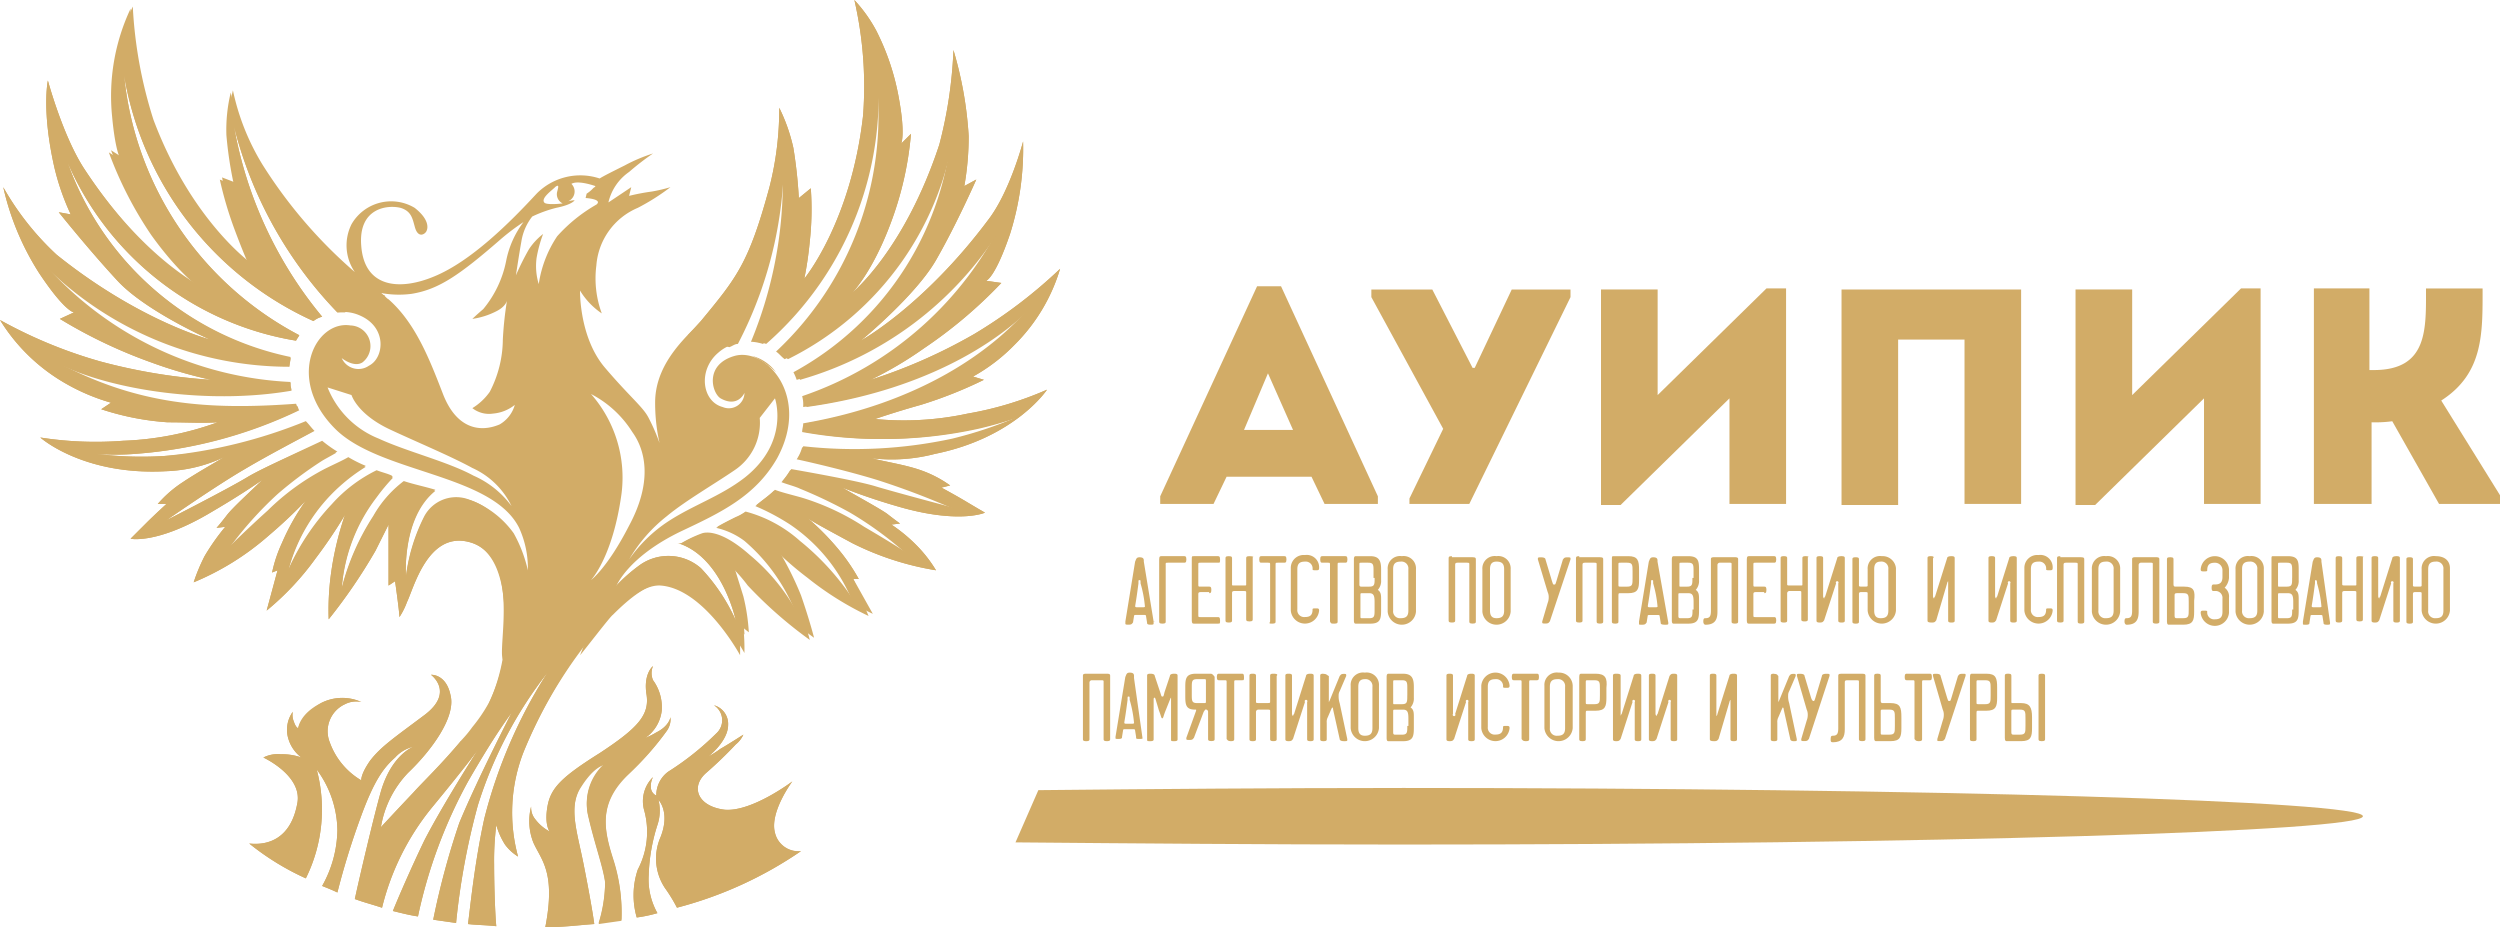 <?xml version="1.0" encoding="UTF-8"?> <svg xmlns="http://www.w3.org/2000/svg" viewBox="993 -8208.48 239.355 88.782"> <defs> <style> .cls-1 { fill: #d2ac67; } </style> </defs> <g id="AUIPIC_logo_horizontal_CMYK" transform="translate(993 -8208.48)"> <path id="Path_1182" data-name="Path 1182" class="cls-1" d="M75.793,80.816c-.521-1.98,1.667-4.9,1.667-4.9S73.6,78.836,71,78.627c-2.605-.313-3.335-2.188-1.771-3.543a38.891,38.891,0,0,0,2.813-2.709,2.561,2.561,0,0,0,.729-.938s-1.459.938-2.188,1.355a9.711,9.711,0,0,1-1.146.729s1.876-1.459,1.876-3.022a1.854,1.854,0,0,0-1.355-1.876,1.7,1.7,0,0,1,.208,2.709,26.939,26.939,0,0,1-4.585,3.647,2.789,2.789,0,0,0-1.146,2.292.9.9,0,0,1-.521-.834,1.794,1.794,0,0,1,.208-.938,3.237,3.237,0,0,0-.834,3.23,7.739,7.739,0,0,1-.625,5.627,7.662,7.662,0,0,0-.1,4.585,13.4,13.4,0,0,0,1.98-.417,6.606,6.606,0,0,1-.834-3.647,17.343,17.343,0,0,1,.834-4.793,4.268,4.268,0,0,0,.1-2.4s1.146,1.146.208,3.543a5.1,5.1,0,0,0,.417,4.9,14.785,14.785,0,0,1,1.146,1.876,37.832,37.832,0,0,0,11.879-5.419,2.239,2.239,0,0,1-2.5-1.771m-10.316-9.8a1.886,1.886,0,0,0,.313-1.25s-.1.834-1.355,1.459a6.893,6.893,0,0,1-1.042.521,3.71,3.71,0,0,0,1.563-2.605,4.394,4.394,0,0,0-.834-2.918,1.718,1.718,0,0,1,0-1.355s-.938.729-.625,2.709-.834,3.23-4.481,5.627c-3.647,2.292-4.689,3.335-5,5.106s.208,2.4.208,2.4a4.176,4.176,0,0,1-1.355-1.146,1.754,1.754,0,0,1-.417-1.25,5.589,5.589,0,0,0,.208,3.439c.729,1.667,2.188,2.813,1.146,8.128,1.563,0,3.23-.208,4.689-.313-.1-.834-.521-3.23-1.042-5.835-.625-3.126-1.459-5.419-.208-7.4s2.188-2.084,2.188-2.084A5.083,5.083,0,0,0,57.87,78.94c.625,2.814,1.459,5,1.667,6.565a13.7,13.7,0,0,1-.625,3.96l2.188-.313a16.7,16.7,0,0,0-.729-5.627c-.938-2.918-1.563-5.523,1.355-8.336A25.74,25.74,0,0,0,65.477,71.021Zm-10.733-52c.417-.313.313,0,.208.417a.972.972,0,0,0,.521,1.146c-.834.1-1.667.1-1.771-.1C53.389,20.065,54.431,19.336,54.744,19.023ZM40.989,29.235c2.605-.417,4.585-1.771,8.649-5.314a21.651,21.651,0,0,1,2.084-1.563,9.044,9.044,0,0,0-1.667,3.751,10.355,10.355,0,0,1-2.188,4.585c-.729.625-1.042.938-1.042.938a7.313,7.313,0,0,0,2.292-.729c.834-.417,1.042-.938,1.042-1.146a34.91,34.91,0,0,0-.417,3.856,10.989,10.989,0,0,1-1.25,5,5.619,5.619,0,0,1-1.667,1.563,2.572,2.572,0,0,0,1.98.521,3.821,3.821,0,0,0,2.084-.834,3.138,3.138,0,0,1-1.459,1.876c-1.98.834-4.168.313-5.419-2.918s-2.605-6.773-5.21-9.066c-.208-.1-.313-.313-.521-.417-.1-.1-.208-.208-.313-.208A9.294,9.294,0,0,0,40.989,29.235Zm9.587,20.32a9.021,9.021,0,0,0-3.647-2.918c-2.5-1.355-6.356-2.292-9.066-3.543a8.767,8.767,0,0,1-4.9-4.9l2.292.729s.521,1.771,3.543,3.23c2.188,1.042,5.94,2.605,8.024,3.751A7.676,7.676,0,0,1,50.576,49.555ZM52.139,55.7a13.268,13.268,0,0,0-1.355-3.543A8.959,8.959,0,0,0,46.2,48.825a3.467,3.467,0,0,0-3.96,1.667,17.538,17.538,0,0,0-1.771,5.731s-.417-5.627,2.813-8.232c-1.042-.313-2.084-.521-3.022-.834a10.891,10.891,0,0,0-2.918,3.335A23.274,23.274,0,0,0,34.32,57.37a16.342,16.342,0,0,1,3.335-8.753,18.276,18.276,0,0,1,1.563-1.876.1.1,0,0,1-.1-.1c-.417-.208-.938-.313-1.459-.521a13.928,13.928,0,0,0-4.272,3.23A22.508,22.508,0,0,0,29.214,55.6a16.437,16.437,0,0,1,4.9-8.024,17.329,17.329,0,0,1,2.5-1.876,12.442,12.442,0,0,1-1.667-.834c-.521.313-1.25.625-2.292,1.146a22.767,22.767,0,0,0-5.419,3.96c-2.084,1.876-3.647,3.439-3.647,3.439A35.492,35.492,0,0,1,28.172,48.3a37.844,37.844,0,0,1,4.168-3.126,10.62,10.62,0,0,1,1.563-.834A12.643,12.643,0,0,1,32.444,43.3c-1.771.834-5.627,2.605-7.086,3.439-1.876,1.146-7.815,4.168-7.815,4.168s4.793-3.334,7.5-4.9c2.292-1.355,5.106-2.813,6.565-3.647-.208-.313-.521-.521-.729-.834a41.617,41.617,0,0,1-13.546,3.23,34.6,34.6,0,0,1-6.565-.208,23.805,23.805,0,0,0,3.856,0,43.4,43.4,0,0,0,15.631-4.168c-.1-.1-.1-.313-.208-.417-8.649.729-15.214.1-22.925-4.064,5.21,2.605,14.588,3.96,22.4,2.605a1.545,1.545,0,0,1-.1-.729A33.534,33.534,0,0,1,6.185,26.838a33.261,33.261,0,0,0,23.133,9.378c0-.313.1-.521.1-.834A29.216,29.216,0,0,1,8.061,16.626,28.94,28.94,0,0,0,29.943,33.716c.1-.208.208-.313.313-.521A31.6,31.6,0,0,1,13.479,8.29,31.582,31.582,0,0,0,31.611,31.84a2.1,2.1,0,0,1,.834-.417A39.252,39.252,0,0,1,24,13.188a39.536,39.536,0,0,0,9.9,17.819,3.89,3.89,0,0,1,2.188.313c2.605,1.146,2.292,4.064.834,4.793a1.751,1.751,0,0,1-2.605-.729s1.146.938,1.98.417a1.977,1.977,0,0,0-1.146-3.543c-3.335-.521-6.252,5.106-1.459,9.9,4.272,4.272,15.005,4.272,17.61,9.483A9.3,9.3,0,0,1,52.139,55.7Zm2.813-31.99A11.121,11.121,0,0,0,53.181,28.3a5.906,5.906,0,0,1-.208-2.5A12.412,12.412,0,0,1,53.6,23.5a6.1,6.1,0,0,0-1.355,1.459,25.028,25.028,0,0,0-1.25,2.5s.313-2.084.521-3.23a5.158,5.158,0,0,1,1.042-2.4A12.374,12.374,0,0,1,54.848,21c1.563-.313,1.771-.729,1.771-.729a2.916,2.916,0,0,0-.625.1,1.019,1.019,0,0,0,.313-1.667c.521-.313,1.667,0,2.292.208,0,.1-.1.1-.208.208a2.944,2.944,0,0,1-.625.521l-.1.417s1.667.1,1.042.625A15.012,15.012,0,0,0,54.952,23.712Zm10.525,26.78c1.771-1.459,4.481-3.022,6.461-4.377a5.454,5.454,0,0,0,2.4-5l1.459-1.876s1.459,4.168-2.918,7.607c-2.292,1.771-4.9,2.605-7.294,4.168a13.812,13.812,0,0,0-3.751,3.647A14.645,14.645,0,0,1,65.477,50.492ZM58.182,56.64s2.084-2.188,2.918-8.232a12.108,12.108,0,0,0-2.918-9.587,10.235,10.235,0,0,1,3.96,3.647c1.355,1.876,1.876,4.9-.313,8.961C59.746,55.494,58.182,56.64,58.182,56.64ZM99.03,41.01a40.005,40.005,0,0,1-6.252,2.084,44.354,44.354,0,0,1-14.276.729,3.852,3.852,0,0,1-.521,1.146c1.459.313,5,1.146,7.711,1.98a74.389,74.389,0,0,1,7.4,2.813s-5.523-1.459-7.607-2.084c-1.667-.521-6.356-1.355-8.128-1.667a7.953,7.953,0,0,1-.834,1.146c.521.208,1.355.417,1.771.625a44.766,44.766,0,0,1,4.793,2.292A33.78,33.78,0,0,1,88.61,54.14s-1.771-1.146-4.272-2.605a23.4,23.4,0,0,0-6.044-2.813c-1.146-.313-1.98-.521-2.5-.729-.521.521-1.146.938-1.771,1.459a21.315,21.315,0,0,1,3.335,1.771,16.359,16.359,0,0,1,5.94,7.294,24.622,24.622,0,0,0-5.106-5.627,12.712,12.712,0,0,0-5.21-2.814,4.223,4.223,0,0,1-.938.521c-.625.313-1.25.625-1.771.938a7.14,7.14,0,0,1,2.709,1.25,17.451,17.451,0,0,1,4.9,6.877A19.048,19.048,0,0,0,73.4,54.244c-2.813-2.5-4.272-2.188-4.585-2.084a11.868,11.868,0,0,0-1.98.938h-.313c4.272,1.355,5.523,7.4,5.523,7.4a17.8,17.8,0,0,0-3.335-5,4.729,4.729,0,0,0-5.835-.313h0a12.372,12.372,0,0,0-2.292,2.084s1.042-2.813,6.252-5.314c3.751-1.771,7.086-3.335,9.17-6.982,3.23-5.94-1.042-10.629-4.064-9.8-2.918.834-2.188,3.543-1.355,4.064,1.667.938,2.292-.521,2.292-.521a1.5,1.5,0,0,1-2.084,1.355c-1.98-.521-2.4-3.543-.417-5.21a3.83,3.83,0,0,1,1.563-.834,38.922,38.922,0,0,0,4.377-19.8A39.989,39.989,0,0,1,73.5,33.82a4.431,4.431,0,0,1,1.146.208A31.519,31.519,0,0,0,85.171,6.414,30.939,30.939,0,0,1,75.9,34.758c.313.208.521.521.834.729A29.2,29.2,0,0,0,92.778,12.667,29.215,29.215,0,0,1,77.564,36.738a5.082,5.082,0,0,1,.313.729,33.38,33.38,0,0,0,19.9-15.631A33.419,33.419,0,0,1,78.4,39.03a2.885,2.885,0,0,1,.1.938v.1c10.629-1.459,18.236-5.835,22.2-10.212-3.856,4.9-11.254,9.9-22.2,11.775,0,.313-.1.521-.1.834a42.349,42.349,0,0,0,16.568-.313A32.06,32.06,0,0,0,99.03,41.01Zm-13.651.208s1.771-.625,4.377-1.355a41.257,41.257,0,0,0,6.044-2.4l-1.042-.313a17.109,17.109,0,0,0,3.96-3.022,17.224,17.224,0,0,0,4.377-7.294,46.519,46.519,0,0,1-8.232,6.252,51.192,51.192,0,0,1-9.9,4.377,36.317,36.317,0,0,0,5.106-3.022,44.012,44.012,0,0,0,7.4-6.252l-1.459-.208s.834-.208,2.292-4.481a27.076,27.076,0,0,0,1.25-8.857s-1.25,4.793-3.335,7.5c-6.148,8.232-12.192,11.567-12.192,11.567s5.21-4.272,7.19-7.711,3.856-7.711,3.856-7.711l-1.146.625a27.121,27.121,0,0,0,.417-4.793,36.212,36.212,0,0,0-1.459-8.232,41.9,41.9,0,0,1-1.355,9.066c-3.335,10.108-8.336,14.172-8.336,14.172s1.876-1.876,3.647-6.565a31.951,31.951,0,0,0,1.98-8.649l-.938.938s.417-.834-.208-4.272a23.243,23.243,0,0,0-2.188-6.565A14,14,0,0,0,83.4,1.1a36.926,36.926,0,0,1,.834,11.046c-1.146,10.212-5.627,15.631-5.627,15.631a33.969,33.969,0,0,0,.521-3.543,28.1,28.1,0,0,0,.1-5.106l-1.146.938a45,45,0,0,0-.521-4.793,16.8,16.8,0,0,0-1.355-3.856,30.149,30.149,0,0,1-.938,7.607c-1.98,7.294-3.126,8.649-6.565,12.817-1.042,1.25-4.272,3.751-4.377,7.607a17.6,17.6,0,0,0,.417,4.064,18.165,18.165,0,0,0-1.042-2.4c-.521-1.042-1.771-1.98-4.168-4.793-2.5-2.918-2.4-7.4-2.4-7.4a7.018,7.018,0,0,0,2.084,2.188,9.667,9.667,0,0,1-.521-4.585A6.513,6.513,0,0,1,62.663,21a20.915,20.915,0,0,0,3.126-1.98,15.3,15.3,0,0,1-1.771.417,20.37,20.37,0,0,0-2.188.417l.208-.834L59.85,20.482a4.884,4.884,0,0,1,1.98-2.918,25.467,25.467,0,0,1,2.292-1.771,15.574,15.574,0,0,0-2.709,1.146c-1.25.625-2.084,1.042-2.4,1.25a5.876,5.876,0,0,0-6.044,1.459c-2.5,2.709-6.252,6.461-9.8,7.919-3.23,1.355-6.669,1.146-6.982-2.918C35.883,21,38.7,20.69,39.947,21c1.042.313,1.146,1.042,1.355,1.771.313,1.25,1.042.729,1.146.417.1-.208.313-1.042-1.146-2.188a4.378,4.378,0,0,0-6.044,1.563,4.527,4.527,0,0,0,.313,4.585,45.773,45.773,0,0,1-8.857-10.316A22.523,22.523,0,0,1,23.9,9.749a15.218,15.218,0,0,0-.417,4.064,36.843,36.843,0,0,0,.729,4.793l-1.355-.521a35.986,35.986,0,0,0,1.459,4.9c.938,2.5,1.355,3.335,1.355,3.335s-5.731-4.064-9.378-13.755a42.587,42.587,0,0,1-1.98-10.837,19.619,19.619,0,0,0-1.771,10.316c.313,3.439.834,4.168.834,4.168l-1.146-.729A36.379,36.379,0,0,0,16.293,23.4c2.918,4.064,5.106,5.419,5.106,5.419S15.563,26.213,9.728,17.356C7.644,14.23,6.185,8.811,6.185,8.811s-.625,2.813.625,8.336a23.136,23.136,0,0,0,1.563,4.481L7.227,21.42s2.918,3.647,5.627,6.565,8.857,5.627,8.857,5.627S14.938,31.84,7.019,25.484a26.763,26.763,0,0,1-5.106-6.461,25.741,25.741,0,0,0,3.439,8.232c2.5,3.751,3.335,3.751,3.335,3.751l-1.355.625A47.522,47.522,0,0,0,16.084,35.8a43.833,43.833,0,0,0,5.731,1.667A54.769,54.769,0,0,1,11.187,35.7,45.025,45.025,0,0,1,1.6,31.736a17.658,17.658,0,0,0,6.044,5.94,19.541,19.541,0,0,0,4.585,1.98l-.938.625a25.722,25.722,0,0,0,6.356,1.25c1.876,0,3.23.1,4.793,0A29.48,29.48,0,0,1,13.375,43.3a34.008,34.008,0,0,1-7.919-.313s4.064,3.647,11.983,3.23a14.144,14.144,0,0,0,5.627-1.355c-1.042.625-2.709,1.563-3.96,2.4a11.449,11.449,0,0,0-2.4,2.084h.834s-1.146,1.042-1.98,1.876L14.1,52.681s2.4.521,7.294-2.292c3.23-1.876,4.689-2.918,5.314-3.335-.834.834-2.918,2.709-3.439,3.439-.729.938-.938,1.146-.938,1.146l.834-.1a21.713,21.713,0,0,0-1.98,2.813,17.41,17.41,0,0,0-1.042,2.5,25.867,25.867,0,0,0,7.19-4.481,46.507,46.507,0,0,0,3.543-3.335A21.7,21.7,0,0,0,28.589,53.1a13.059,13.059,0,0,0-.938,2.813l.521-.208L27.13,59.558a26.381,26.381,0,0,0,4.689-5,46.2,46.2,0,0,0,2.813-4.168,29.476,29.476,0,0,0-1.355,5.731,25.866,25.866,0,0,0-.208,4.272,52.113,52.113,0,0,0,4.481-6.565l1.25-2.5v5.835l.625-.417s.417,2.918.417,3.439a7.1,7.1,0,0,0,.729-1.459c.625-1.25,1.98-6.773,5.94-5.731,2.188.521,3.126,3.022,3.335,5.731a17.969,17.969,0,0,1-1.563,10,14.921,14.921,0,0,1-1.563,2.292,11.073,11.073,0,0,1-.938,1.146v-.208l.1-.1c-2.084,2.5-3.856,4.168-4.689,5.106-1.876,1.98-3.126,3.334-3.126,3.334a9.8,9.8,0,0,1,2.605-5.21c2.188-2.084,4.585-5.314,4.064-7.4-.417-2.084-1.876-1.98-1.876-1.98s2.292,1.667-.625,3.856-4.168,3.022-5.21,4.377c-.938,1.355-.834,1.876-.834,1.876a6.957,6.957,0,0,1-3.022-3.647,2.85,2.85,0,0,1,1.459-3.647,2.335,2.335,0,0,1,1.563-.208,4.44,4.44,0,0,0-3.856.1c-1.98,1.25-2.188,2.4-2.188,2.4s-.208,0-.417-.625a1.629,1.629,0,0,1-.1-.938,2.953,2.953,0,0,0-.417,2.605,3.471,3.471,0,0,0,1.25,1.771,5.456,5.456,0,0,0-1.98-.313,3.012,3.012,0,0,0-1.667.313s3.856,1.771,3.23,4.481c-.625,3.23-2.709,3.96-4.585,3.751a25.094,25.094,0,0,0,5.419,3.335,14.826,14.826,0,0,0,1.042-10.42,9.939,9.939,0,0,1,1.98,5.835,11.229,11.229,0,0,1-1.459,5.314c.521.208,1.042.417,1.459.625a72.271,72.271,0,0,1,2.188-7.086c1.355-3.751,2.292-4.9,3.335-5.835A3.4,3.4,0,0,1,41.2,72.584s-2.084.729-3.126,4.272c-.625,2.188-1.98,7.919-2.5,10.316.834.313,1.667.521,2.605.834a24.329,24.329,0,0,1,4.689-9.483C46.3,74.355,47.345,72.9,47.345,72.9s-3.335,5.21-5.106,8.649c-1.355,2.813-2.605,5.731-3.022,6.773.834.208,1.667.417,2.4.521a47.249,47.249,0,0,1,4.793-12.921c3.335-5.731,4.168-6.565,4.168-6.565s-3.23,6.252-5,10.525a75.081,75.081,0,0,0-2.5,9.274l2.188.313a68.451,68.451,0,0,1,2.084-11.254A39.928,39.928,0,0,1,54.014,65.5a47.751,47.751,0,0,0-6.044,13.963c-.938,4.272-1.355,8.545-1.563,10.108.834.1,1.771.1,2.709.208-.1-.938-.208-3.751-.208-5.94a27.355,27.355,0,0,1,.208-3.751,7.045,7.045,0,0,0,.834,1.876,4.437,4.437,0,0,0,1.25,1.146,15.954,15.954,0,0,1,.521-10A44.154,44.154,0,0,1,59.85,60.183c1.563-1.563,3.439-3.126,5-3.022,4.168.313,7.607,6.669,7.607,6.669a19.329,19.329,0,0,0-.1-2.4l.521.417a18.681,18.681,0,0,0-.521-3.439c-.417-1.355-1.042-3.335-1.042-3.335a15.314,15.314,0,0,1,1.876,2.084,40.709,40.709,0,0,0,5.94,5.21s-.417-1.667-1.25-4.064a30.611,30.611,0,0,0-2.709-5.21,31.742,31.742,0,0,0,3.751,3.335,29.528,29.528,0,0,0,5.835,3.647L83.3,56.536h.521a18.056,18.056,0,0,0-1.667-2.5,24.614,24.614,0,0,0-3.23-3.335c.417.313,1.563.938,4.272,2.4A27.644,27.644,0,0,0,91.215,55.7a12.957,12.957,0,0,0-1.667-2.188,15.165,15.165,0,0,0-2.605-2.188l.834-.1s-.313-.208-1.25-.938c-.729-.521-3.23-1.876-4.272-2.5a58.16,58.16,0,0,0,5.94,1.98c5.419,1.459,7.711.417,7.711.417s-.729-.417-1.771-1.042-2.4-1.355-2.4-1.355l.834-.208a11.075,11.075,0,0,0-2.813-1.459c-1.459-.521-3.543-.834-4.689-1.146a16.289,16.289,0,0,0,6.044-.417c7.711-1.563,10.733-6.148,10.733-6.148A32.574,32.574,0,0,1,94.237,40.7,28.961,28.961,0,0,1,85.38,41.218Z" transform="translate(-1.6 -1.1)"></path> <path id="Path_1183" data-name="Path 1183" class="cls-1" d="M73.346,78.092c-.521-1.98,1.667-4.9,1.667-4.9s-3.856,2.918-6.461,2.709c-2.605-.313-3.335-2.188-1.771-3.543a38.891,38.891,0,0,0,2.813-2.709,2.561,2.561,0,0,0,.729-.938s-1.459.938-2.188,1.355a9.714,9.714,0,0,1-1.146.729s1.876-1.459,1.876-3.022A1.854,1.854,0,0,0,67.511,65.9a1.7,1.7,0,0,1,.208,2.709,26.94,26.94,0,0,1-4.585,3.647,2.789,2.789,0,0,0-1.146,2.292.9.9,0,0,1-.521-.834,1.793,1.793,0,0,1,.208-.938,3.237,3.237,0,0,0-.834,3.23,7.739,7.739,0,0,1-.625,5.627,7.662,7.662,0,0,0-.1,4.585,13.4,13.4,0,0,0,1.98-.417,6.606,6.606,0,0,1-.834-3.647,17.344,17.344,0,0,1,.834-4.793,4.268,4.268,0,0,0,.1-2.4s1.146,1.146.208,3.543a5.1,5.1,0,0,0,.417,4.9,14.788,14.788,0,0,1,1.146,1.876,37.832,37.832,0,0,0,11.879-5.419,2.333,2.333,0,0,1-2.5-1.771" transform="translate(0.847 1.624)"></path> <path id="Path_1184" data-name="Path 1184" class="cls-1" d="M63.433,68.448a1.886,1.886,0,0,0,.313-1.25s-.1.834-1.355,1.459a6.893,6.893,0,0,1-1.042.521,3.71,3.71,0,0,0,1.563-2.605,4.394,4.394,0,0,0-.834-2.918,1.718,1.718,0,0,1,0-1.355s-.938.729-.625,2.709-.834,3.23-4.481,5.627c-3.647,2.292-4.689,3.335-5,5.106s.208,2.4.208,2.4a4.176,4.176,0,0,1-1.355-1.146,1.754,1.754,0,0,1-.417-1.25,5.589,5.589,0,0,0,.208,3.439c.729,1.667,2.188,2.813,1.146,8.128,1.563,0,3.23-.208,4.689-.313-.1-.834-.521-3.23-1.042-5.835-.625-3.126-1.459-5.419-.208-7.294,1.25-1.98,2.188-2.084,2.188-2.084a5.083,5.083,0,0,0-1.563,4.689c.625,2.813,1.459,5,1.667,6.565A13.7,13.7,0,0,1,56.868,87l2.188-.313a16.7,16.7,0,0,0-.729-5.627c-.938-2.918-1.563-5.523,1.355-8.336a28.757,28.757,0,0,0,3.751-4.272" transform="translate(0.444 1.472)"></path> <path id="Path_1185" data-name="Path 1185" class="cls-1" d="M72.992,35.363A4.158,4.158,0,0,0,70.7,33.8a8.01,8.01,0,0,1,2.292,1.563" transform="translate(1.305 0.275)"></path> <path id="Path_1186" data-name="Path 1186" class="cls-1" d="M48.884,61.3a15.826,15.826,0,0,1-1.459,4.585,14.921,14.921,0,0,1-1.563,2.292,11.073,11.073,0,0,1-.938,1.146l-.1.1.1-.1c-2.084,2.5-3.856,4.168-4.689,5.106-1.876,1.98-3.126,3.335-3.126,3.335a9.8,9.8,0,0,1,2.605-5.21c2.188-2.084,4.585-5.314,4.064-7.4-.417-2.084-1.876-1.98-1.876-1.98s2.292,1.667-.625,3.856-4.168,3.022-5.21,4.377c-.938,1.355-.834,1.876-.834,1.876a6.958,6.958,0,0,1-3.022-3.647,2.85,2.85,0,0,1,1.459-3.647,2.335,2.335,0,0,1,1.563-.208,4.44,4.44,0,0,0-3.856.1c-2.084,1.042-2.188,2.4-2.188,2.4s-.208,0-.417-.625a1.629,1.629,0,0,1-.1-.938,2.953,2.953,0,0,0-.417,2.605A3.471,3.471,0,0,0,29.5,71.1a5.456,5.456,0,0,0-1.98-.313,3.012,3.012,0,0,0-1.667.313s3.856,1.771,3.23,4.481c-.625,3.23-2.709,3.96-4.585,3.751a25.094,25.094,0,0,0,5.419,3.335,14.826,14.826,0,0,0,1.042-10.42,9.939,9.939,0,0,1,1.98,5.835,11.23,11.23,0,0,1-1.459,5.314c.521.208,1.042.417,1.459.625a72.271,72.271,0,0,1,2.188-7.086c1.355-3.751,2.292-4.9,3.335-5.835a3.4,3.4,0,0,1,1.771-1.042s-2.084.729-3.126,4.272c-.625,2.188-1.98,7.919-2.5,10.316.834.313,1.667.521,2.605.834A24.329,24.329,0,0,1,41.9,75.993c3.439-4.168,4.481-5.627,4.481-5.627s-3.335,5.21-5.106,8.649c-1.355,2.814-2.605,5.731-3.022,6.773.834.208,1.667.417,2.4.521a47.249,47.249,0,0,1,4.793-12.921,69.836,69.836,0,0,1,4.168-6.565s-3.23,6.252-5,10.525a75.084,75.084,0,0,0-2.5,9.274l2.188.313A68.451,68.451,0,0,1,46.383,75.68a39.927,39.927,0,0,1,6.669-12.713,47.751,47.751,0,0,0-6.044,13.963c-.938,4.272-1.355,8.545-1.563,10.108.834.1,1.771.1,2.709.208-.1-.938-.208-3.751-.208-5.94a27.356,27.356,0,0,1,.208-3.751,7.045,7.045,0,0,0,.834,1.876,4.437,4.437,0,0,0,1.25,1.146,15.954,15.954,0,0,1,.521-10,46.432,46.432,0,0,1,5-9.17H48.884" transform="translate(-0.637 1.43)"></path> <path id="Path_1187" data-name="Path 1187" class="cls-1" d="M42.239,50.6a17.538,17.538,0,0,0-1.771,5.731S40.051,50.7,43.281,48.1c-1.042-.313-2.084-.521-3.022-.834A10.891,10.891,0,0,0,37.342,50.6a23.274,23.274,0,0,0-3.022,6.877,16.343,16.343,0,0,1,3.335-8.753,18.275,18.275,0,0,1,1.563-1.876.1.1,0,0,1-.1-.1c-.417-.208-.938-.313-1.459-.521a13.928,13.928,0,0,0-4.272,3.23A22.508,22.508,0,0,0,29.214,55.7a16.437,16.437,0,0,1,4.9-8.024,17.33,17.33,0,0,1,2.5-1.876,12.44,12.44,0,0,1-1.667-.834c-.521.313-1.25.625-2.292,1.146a22.767,22.767,0,0,0-5.419,3.96c-2.084,1.876-3.647,3.439-3.647,3.439a35.492,35.492,0,0,1,4.585-5.106,37.841,37.841,0,0,1,4.168-3.126c.313-.208.938-.521,1.459-.834a4.674,4.674,0,0,1-1.355-1.042c-1.876.834-5.731,2.5-7.086,3.335-1.876,1.146-7.815,4.168-7.815,4.168s4.793-3.334,7.5-4.9c2.084-1.25,5.106-2.813,6.669-3.647-.313-.313-.521-.625-.834-.938a47.818,47.818,0,0,1-13.546,3.335,34.6,34.6,0,0,1-6.565-.208,23.805,23.805,0,0,0,3.856,0,43.43,43.43,0,0,0,15.526-4.168c-.1-.208-.1-.417-.208-.625-8.44.625-15.214.1-22.821-3.96,5.21,2.605,14.588,3.96,22.4,2.605a1.545,1.545,0,0,1-.1-.729A33.534,33.534,0,0,1,6.185,26.734a33.261,33.261,0,0,0,23.133,9.378c0-.313.1-.521.1-.834A28.88,28.88,0,0,1,8.061,16.626,28.94,28.94,0,0,0,29.943,33.716c.1-.208.208-.313.313-.521A31.6,31.6,0,0,1,13.479,8.29,31.582,31.582,0,0,0,31.611,31.84a2.1,2.1,0,0,1,.834-.417A39.252,39.252,0,0,1,24,13.188a39.536,39.536,0,0,0,9.9,17.819h.729a21.3,21.3,0,0,1,3.856-1.563c-.1-.1-.208-.1-.313-.208s-.208-.208-.313-.208c.1,0,.1,0,.208.1A12.861,12.861,0,0,1,33.695,25.8a47.42,47.42,0,0,1-7.19-8.753,22.523,22.523,0,0,1-2.813-7.086,15.218,15.218,0,0,0-.417,4.064A36.842,36.842,0,0,0,24,18.815l-1.355-.521a35.987,35.987,0,0,0,1.459,4.9c.938,2.5,1.355,3.335,1.355,3.335s-5.731-4.064-9.378-13.755A42.587,42.587,0,0,1,14.1,1.934,19.619,19.619,0,0,0,12.333,12.25c.313,3.439.834,4.168.834,4.168l-1.146-.729a36.379,36.379,0,0,0,4.064,7.919C19,27.672,21.19,29.027,21.19,29.027S15.563,26.213,9.728,17.356C7.644,14.23,6.185,8.811,6.185,8.811s-.625,2.813.625,8.336a23.136,23.136,0,0,0,1.563,4.481L7.227,21.42s2.918,3.647,5.627,6.565,8.857,5.627,8.857,5.627S14.938,31.84,7.019,25.484a26.763,26.763,0,0,1-5.106-6.461,25.741,25.741,0,0,0,3.439,8.232c2.5,3.751,3.335,3.751,3.335,3.751l-1.355.625A47.522,47.522,0,0,0,16.084,35.8a43.833,43.833,0,0,0,5.731,1.667A54.769,54.769,0,0,1,11.187,35.7,45.025,45.025,0,0,1,1.6,31.736a17.658,17.658,0,0,0,6.044,5.94,19.541,19.541,0,0,0,4.585,1.98l-.938.625a25.722,25.722,0,0,0,6.356,1.25c1.876,0,3.23.1,4.793,0A29.48,29.48,0,0,1,13.375,43.3a34.008,34.008,0,0,1-7.919-.313s4.064,3.647,11.983,3.23a14.144,14.144,0,0,0,5.627-1.355c-1.042.625-2.709,1.563-3.96,2.4a11.449,11.449,0,0,0-2.4,2.084h.834s-1.146,1.042-1.98,1.876L14.1,52.681s2.4.521,7.294-2.292c3.23-1.876,4.689-2.918,5.314-3.335-.834.834-2.918,2.709-3.439,3.439-.729.938-.938,1.146-.938,1.146l.834-.1a21.713,21.713,0,0,0-1.98,2.813,17.41,17.41,0,0,0-1.042,2.5,25.867,25.867,0,0,0,7.19-4.481,46.507,46.507,0,0,0,3.543-3.335A21.7,21.7,0,0,0,28.589,53.1a13.059,13.059,0,0,0-.938,2.813l.521-.208L27.13,59.558a26.381,26.381,0,0,0,4.689-5,46.2,46.2,0,0,0,2.813-4.168,29.476,29.476,0,0,0-1.355,5.731,25.866,25.866,0,0,0-.208,4.272,52.113,52.113,0,0,0,4.481-6.565l1.25-2.5v5.835l.625-.417s.417,2.918.417,3.439a7.1,7.1,0,0,0,.729-1.459c.625-1.25,1.98-6.773,5.94-5.731,5,1.355,2.709,10,3.23,11.254,7.086-7.607-2.709-20.111-7.5-13.651m43.14-9.378s1.771-.625,4.377-1.355a41.257,41.257,0,0,0,6.044-2.4l-1.042-.313a17.109,17.109,0,0,0,3.96-3.022,17.224,17.224,0,0,0,4.377-7.294,46.519,46.519,0,0,1-8.232,6.252,51.192,51.192,0,0,1-9.9,4.377,36.317,36.317,0,0,0,5.106-3.022,44.012,44.012,0,0,0,7.4-6.252l-1.459-.208s.834-.208,2.292-4.481a27.076,27.076,0,0,0,1.25-8.857s-1.25,4.793-3.335,7.5c-6.148,8.232-12.192,11.567-12.192,11.567s5.21-4.272,7.19-7.711,3.856-7.711,3.856-7.711l-1.146.625a27.121,27.121,0,0,0,.417-4.793,36.212,36.212,0,0,0-1.459-8.232,41.9,41.9,0,0,1-1.355,9.066c-3.335,10.108-8.336,14.172-8.336,14.172s1.876-1.876,3.647-6.565a31.951,31.951,0,0,0,1.98-8.649l-.938.938s.417-.834-.208-4.272a23.243,23.243,0,0,0-2.188-6.565A14,14,0,0,0,83.4,1.1a36.926,36.926,0,0,1,.834,11.046c-1.146,10.212-5.627,15.631-5.627,15.631a33.969,33.969,0,0,0,.521-3.543,28.1,28.1,0,0,0,.1-5.106l-1.146.938a45,45,0,0,0-.521-4.793,16.8,16.8,0,0,0-1.355-3.856,30.149,30.149,0,0,1-.938,7.607c-1.98,7.294-3.126,8.649-6.565,12.817-.313.313-.729.834-1.25,1.355,1.459.417,2.813.729,3.96,1.146.313-.1.521-.313.834-.313a38.922,38.922,0,0,0,4.377-19.8,39.988,39.988,0,0,1-2.813,19.59,4.431,4.431,0,0,1,1.146.208A31.519,31.519,0,0,0,85.484,6.414,30.939,30.939,0,0,1,76.21,34.758c.313.208.521.521.834.729A29.2,29.2,0,0,0,93.091,12.667,29.215,29.215,0,0,1,77.877,36.738a5.083,5.083,0,0,1,.313.729,33.38,33.38,0,0,0,19.9-15.631A33.419,33.419,0,0,1,78.711,39.03a2.885,2.885,0,0,1,.1.938v.1c10.629-1.459,18.236-5.835,22.2-10.212-3.856,4.9-11.254,9.9-22.2,11.775,0,.313-.1.521-.1.834a42.349,42.349,0,0,0,16.568-.313,37.245,37.245,0,0,0,3.647-1.042A40.006,40.006,0,0,1,92.674,43.2a44.354,44.354,0,0,1-14.276.729,3.852,3.852,0,0,1-.521,1.146c1.459.313,5,1.146,7.711,1.98a74.389,74.389,0,0,1,7.4,2.813s-5.523-1.459-7.607-2.084c-1.667-.521-6.356-1.355-8.128-1.667a7.953,7.953,0,0,1-.834,1.146c.521.208,1.355.417,1.771.625a44.767,44.767,0,0,1,4.793,2.292,33.781,33.781,0,0,1,5.523,4.064s-1.771-1.146-4.272-2.605a23.4,23.4,0,0,0-6.044-2.813c-1.146-.313-1.98-.521-2.5-.729-.521.521-1.146.938-1.771,1.459a21.315,21.315,0,0,1,3.334,1.771,16.358,16.358,0,0,1,5.94,7.294,24.623,24.623,0,0,0-5.106-5.627,12.712,12.712,0,0,0-5.21-2.814,4.223,4.223,0,0,1-.938.521c-.625.313-1.25.625-1.771.938a7.14,7.14,0,0,1,2.709,1.25,17.451,17.451,0,0,1,4.9,6.877,19.048,19.048,0,0,0-4.481-5.419c-2.813-2.5-4.272-2.188-4.585-2.084a11.869,11.869,0,0,0-1.98.938.383.383,0,0,0-.313-.1h.1c4.272,1.355,5.523,7.4,5.523,7.4a17.8,17.8,0,0,0-3.335-5,4.729,4.729,0,0,0-5.835-.313h0C59.12,58,58.808,59.558,57.14,63.83c.208-.208,2.918-3.751,3.126-3.856,1.563-1.563,3.439-3.126,5-3.022,4.168.313,7.607,6.669,7.607,6.669a19.329,19.329,0,0,0-.1-2.4l.521.417a18.682,18.682,0,0,0-.521-3.439c-.417-1.355-1.042-3.335-1.042-3.335A15.314,15.314,0,0,1,73.6,56.953a40.71,40.71,0,0,0,5.94,5.21s-.417-1.667-1.25-4.064a30.611,30.611,0,0,0-2.709-5.21,31.742,31.742,0,0,0,3.751,3.335,29.529,29.529,0,0,0,5.835,3.647L83.3,56.536h.521a18.056,18.056,0,0,0-1.667-2.5,24.614,24.614,0,0,0-3.23-3.335c.417.313,1.563.938,4.272,2.4A27.644,27.644,0,0,0,91.215,55.7a12.957,12.957,0,0,0-1.667-2.188,15.165,15.165,0,0,0-2.605-2.188l.834-.1s-.313-.208-1.25-.938c-.729-.521-3.23-1.876-4.272-2.5a58.16,58.16,0,0,0,5.94,1.98c5.419,1.459,7.711.417,7.711.417s-.729-.417-1.771-1.042-2.4-1.355-2.4-1.355l.834-.208a11.075,11.075,0,0,0-2.813-1.459c-1.459-.521-3.543-.834-4.689-1.146a16.289,16.289,0,0,0,6.044-.417c7.711-1.563,10.733-6.148,10.733-6.148A32.574,32.574,0,0,1,94.237,40.7,28.961,28.961,0,0,1,85.38,41.218Z" transform="translate(-1.6 -1.1)"></path> <path id="Path_1188" data-name="Path 1188" class="cls-1" d="M106.876,56.989c0,.1-.1.1-.208.1h-.521c-.1,0-.208,0-.208-.1h0c0-.1.1-.521.313-2.188,0-.313,0-.313.1-.313s.1,0,.1.313a11.342,11.342,0,0,1,.417,2.188h0m.834,1.459-.938-5.731v-.1c0-.208-.1-.313-.417-.313s-.313.208-.417.417L105,58.448v.208c0,.1.1.1.313.1.313,0,.313-.1.417-.208l.1-.625c0-.1.1-.1.208-.1h.729c.1,0,.208,0,.208.1l.1.625c0,.1,0,.208.313.208.208,0,.313,0,.313-.1v-.208C107.813,58.552,107.813,58.448,107.709,58.448Z" transform="translate(2.746 1.052)"></path> <path id="Path_1189" data-name="Path 1189" class="cls-1" d="M108.725,53.034c0-.208,0-.208.208-.208H110.5c.1,0,.208,0,.208-.313s-.1-.313-.208-.313h-2.188c-.1,0-.208,0-.208.313v5.94c0,.1,0,.208.313.208s.313-.1.313-.208V53.034" transform="translate(2.877 1.048)"></path> <path id="Path_1190" data-name="Path 1190" class="cls-1" d="M112.767,55.743c.1,0,.208,0,.208-.313s-.1-.313-.208-.313h-.834c-.208,0-.208,0-.208-.208V53.034c0-.208,0-.208.208-.208H113.6c.208,0,.208,0,.208-.313s-.1-.313-.208-.313h-2.292c-.208,0-.208,0-.208.313v5.835c0,.313.1.313.208.313H113.6c.208,0,.208,0,.208-.313s-.1-.313-.208-.313h-1.667c-.208,0-.208,0-.208-.208v-1.98c0-.1,0-.208.208-.208h.834" transform="translate(3.003 1.048)"></path> <path id="Path_1191" data-name="Path 1191" class="cls-1" d="M116.492,52.2c-.313,0-.313.1-.313.208v2.5c0,.1,0,.1-.208.1h-.938c-.208,0-.208,0-.208-.1v-2.5c0-.1,0-.208-.313-.208s-.313.1-.313.208v5.94c0,.1,0,.208.313.208s.313-.1.313-.208V55.743c0-.1,0-.208.208-.208h.938c.1,0,.208,0,.208.1v2.605c0,.1,0,.208.313.208s.313-.1.313-.208V52.3c.1,0,.1-.1-.313-.1" transform="translate(3.133 1.048)"></path> <path id="Path_1192" data-name="Path 1192" class="cls-1" d="M118.55,58.661c.313,0,.313-.1.313-.208V53.034c0-.208,0-.208.208-.208h.625c.1,0,.208,0,.208-.313s-.1-.313-.208-.313h-2.188c-.1,0-.208,0-.208.313s.1.313.208.313h.625c.208,0,.208,0,.208.208v5.419c-.1.208-.1.208.208.208" transform="translate(3.263 1.048)"></path> <path id="Path_1193" data-name="Path 1193" class="cls-1" d="M120.825,53.455c0-.521.208-.729.729-.729a.658.658,0,0,1,.729.729c0,.1.1.1.313.1s.313,0,.313-.208a1.183,1.183,0,0,0-1.355-1.25,1.232,1.232,0,0,0-1.355,1.25v4.064a1.359,1.359,0,0,0,2.709,0c0-.208-.1-.208-.313-.208s-.313,0-.313.1c0,.521-.208.729-.729.729a.658.658,0,0,1-.729-.729V53.455" transform="translate(3.385 1.044)"></path> <path id="Path_1194" data-name="Path 1194" class="cls-1" d="M124.255,58.661c.313,0,.313-.1.313-.208V53.034c0-.208,0-.208.208-.208h.521c.1,0,.208,0,.208-.313s-.1-.313-.208-.313h-2.188c-.1,0-.208,0-.208.313s.1.313.208.313h.521c.208,0,.208,0,.208.208v5.419c.1.208.1.208.417.208" transform="translate(3.499 1.048)"></path> <path id="Path_1195" data-name="Path 1195" class="cls-1" d="M127.98,54.284c0,.625,0,.834-.521.834h-.729c-.1,0-.208,0-.208-.208V53.034c0-.208,0-.208.208-.208h.625c.521,0,.521.208.521.834v.625m.1,3.022c0,.625,0,.834-.521.834h-.625c-.208,0-.208,0-.208-.208v-1.98c0-.208,0-.208.208-.208h.625c.417,0,.521.208.521.834Zm.625-3.856c0-.834-.208-1.25-1.042-1.25h-1.355c-.1,0-.208,0-.208.313v5.835c0,.313.1.313.208.313h1.355c.938,0,1.042-.417,1.042-1.25V56.368c0-.417,0-.729-.313-.938a1.274,1.274,0,0,0,.313-.938Z" transform="translate(3.629 1.048)"></path> <path id="Path_1196" data-name="Path 1196" class="cls-1" d="M131.08,57.41c0,.521-.208.729-.729.729a.658.658,0,0,1-.729-.729V53.45c0-.521.208-.729.729-.729a.658.658,0,0,1,.729.729v3.96m-.625-5.21a1.183,1.183,0,0,0-1.355,1.25v4.064a1.359,1.359,0,0,0,2.709,0V53.45A1.183,1.183,0,0,0,130.455,52.2Z" transform="translate(3.759 1.048)"></path> <path id="Path_1197" data-name="Path 1197" class="cls-1" d="M135.013,52.2c-.313,0-.313.1-.313.208v5.94c0,.1,0,.208.313.208s.313-.1.313-.208V53.034c0-.1,0-.208.208-.208h.938c.1,0,.208,0,.208.1v5.523c0,.1,0,.208.313.208s.313-.1.313-.208v-5.94c0-.1,0-.208-.313-.208h-1.98" transform="translate(3.995 1.048)"></path> <path id="Path_1198" data-name="Path 1198" class="cls-1" d="M139.884,57.41c0,.521-.208.729-.729.729-.417,0-.625-.208-.625-.729V53.45c0-.521.208-.729.625-.729.521,0,.729.208.729.729v3.96m-.729-5.21a1.183,1.183,0,0,0-1.355,1.25v4.064a1.359,1.359,0,0,0,2.709,0V53.45A1.183,1.183,0,0,0,139.155,52.2Z" transform="translate(4.125 1.048)"></path> <path id="Path_1199" data-name="Path 1199" class="cls-1" d="M146.026,52.508v-.1c0-.1-.1-.1-.313-.1-.313,0-.313.1-.417.208l-.625,2.084c-.1.313-.1.313-.208.313s-.1,0-.208-.313l-.625-2.084c0-.1-.1-.208-.417-.208-.208,0-.313,0-.313.1v.1l.938,3.126a1.133,1.133,0,0,1,.1.521,1.394,1.394,0,0,1-.1.521l-.521,1.771v.1c0,.1.1.1.313.1.313,0,.313-.1.417-.208l1.98-5.94" transform="translate(4.339 1.052)"></path> <path id="Path_1200" data-name="Path 1200" class="cls-1" d="M146.713,52.2c-.313,0-.313.1-.313.208v5.94c0,.1,0,.208.313.208s.313-.1.313-.208V53.034c0-.1,0-.208.208-.208h.938c.1,0,.208,0,.208.1v5.523c0,.1,0,.208.313.208s.313-.1.313-.208v-5.94c0-.1,0-.208-.313-.208h-1.98" transform="translate(4.487 1.048)"></path> <path id="Path_1201" data-name="Path 1201" class="cls-1" d="M151.68,54.284c0,.625,0,.834-.521.834h-.625c-.208,0-.208,0-.208-.208V53.034c0-.208,0-.208.208-.208h.625c.521,0,.521.208.521.834v.625m-.417-2.084h-1.355c-.208,0-.208,0-.208.313v5.94c0,.1,0,.208.313.208s.313-.1.313-.208v-2.5c0-.1,0-.208.1-.208h.834c.938,0,1.042-.417,1.042-1.25v-.938C152.305,52.617,152.2,52.2,151.263,52.2Z" transform="translate(4.625 1.048)"></path> <path id="Path_1202" data-name="Path 1202" class="cls-1" d="M153.971,56.989c0,.1-.1.1-.208.1h-.521c-.1,0-.208,0-.208-.1h0c0-.1.1-.521.313-2.188,0-.313,0-.313.1-.313s.1,0,.1.313a11.343,11.343,0,0,1,.417,2.188h0m0-4.272v-.1c0-.208-.1-.313-.417-.313s-.313.208-.417.417l-.938,5.731v.208c0,.1,0,.1.313.1s.313-.1.417-.208l.1-.625c0-.1.1-.1.208-.1h.729c.1,0,.208,0,.208.1l.1.625c0,.1,0,.208.417.208.208,0,.313,0,.313-.1v-.1Z" transform="translate(4.73 1.052)"></path> <path id="Path_1203" data-name="Path 1203" class="cls-1" d="M157.18,54.284c0,.625,0,.834-.521.834h-.625c-.1,0-.1,0-.1-.208V53.034c0-.208,0-.208.208-.208h.625c.521,0,.521.208.521.834v.625m-.1,3.022c0,.625,0,.834-.521.834h-.625c-.1,0-.208,0-.208-.208v-1.98c0-.208,0-.208.208-.208h.729c.417,0,.521.208.521.834v.729Zm.625-3.856c0-.834-.1-1.25-1.042-1.25h-1.355c-.1,0-.208,0-.208.313v5.835c0,.313.1.313.208.313h1.355c.938,0,1.042-.417,1.042-1.25V56.368c0-.417,0-.729-.313-.938a1.274,1.274,0,0,0,.313-.938Z" transform="translate(4.856 1.048)"></path> <path id="Path_1204" data-name="Path 1204" class="cls-1" d="M158.829,57.406c0,.521-.1.729-.521.729-.1,0-.208,0-.208.313,0,.208.1.313.208.313.938,0,1.146-.521,1.146-1.25V53.029a.224.224,0,0,1,.208-.208h.938c.1,0,.208,0,.208.1v5.523c0,.1,0,.208.313.208s.313-.1.313-.208v-5.94c0-.1,0-.208-.313-.208h-1.98c-.313,0-.313.1-.313.208v4.9" transform="translate(4.978 1.052)"></path> <path id="Path_1205" data-name="Path 1205" class="cls-1" d="M163.767,55.743c.1,0,.208,0,.208-.313s-.1-.313-.208-.313h-.834c-.208,0-.208,0-.208-.208V53.034c0-.208,0-.208.208-.208h1.771c.1,0,.208,0,.208-.313s-.1-.313-.208-.313h-2.4c-.1,0-.208,0-.208.313v5.835c0,.313.1.313.208.313h2.4c.1,0,.208,0,.208-.313s-.1-.313-.208-.313h-1.771c-.208,0-.208,0-.208-.208v-1.98c0-.1,0-.208.208-.208h.834" transform="translate(5.147 1.048)"></path> <path id="Path_1206" data-name="Path 1206" class="cls-1" d="M167.6,52.2c-.313,0-.313.1-.313.208v2.5c0,.1,0,.1-.208.1h-1.042c-.1,0-.208,0-.208-.1v-2.5c0-.1,0-.208-.313-.208s-.313.1-.313.208v5.94c0,.1,0,.208.313.208s.313-.1.313-.208V55.743a.224.224,0,0,1,.208-.208h.938c.1,0,.208,0,.208.1v2.605c0,.1,0,.208.313.208s.313-.1.313-.208V52.3c.1,0,.1-.1-.208-.1" transform="translate(5.277 1.048)"></path> <path id="Path_1207" data-name="Path 1207" class="cls-1" d="M168.813,52.2c-.313,0-.313.1-.313.208v5.94c0,.1,0,.208.313.208s.313-.1.417-.208l1.146-3.543a.13.13,0,1,1,.208,0v3.543c0,.1,0,.208.313.208s.313-.1.313-.208v-5.94c0-.1,0-.208-.313-.208s-.417.1-.417.208l-1.146,3.647a.323.323,0,0,0-.1.208.364.364,0,0,1-.1-.208V52.408c0-.1,0-.208-.313-.208" transform="translate(5.415 1.048)"></path> <path id="Path_1208" data-name="Path 1208" class="cls-1" d="M175.239,57.41c0,.521-.208.729-.729.729-.417,0-.625-.208-.625-.729V53.45c0-.521.208-.729.625-.729a.658.658,0,0,1,.729.729v3.96m-.625-5.21a1.183,1.183,0,0,0-1.355,1.25v1.563c0,.1-.1.1-.208.1h-.417c-.1,0-.208,0-.208-.1v-2.5c0-.1,0-.208-.313-.208s-.313.1-.313.208v5.94c0,.1,0,.208.313.208s.313-.1.313-.208V55.847c0-.1,0-.208.208-.208h.417c.1,0,.208,0,.208.1V57.41a1.359,1.359,0,0,0,2.709,0V53.346A1.281,1.281,0,0,0,174.614,52.2Z" transform="translate(5.554 1.048)"></path> <path id="Path_1209" data-name="Path 1209" class="cls-1" d="M179.013,52.2c-.313,0-.313.1-.313.208v5.94c0,.1,0,.208.417.208.313,0,.313-.1.417-.208l1.042-3.543a.364.364,0,0,1,.1-.208v3.751c0,.1,0,.208.313.208s.313-.1.313-.208v-5.94c0-.1,0-.208-.313-.208s-.417.1-.417.208l-1.146,3.647a.323.323,0,0,0-.1.208.364.364,0,0,1-.1-.208V52.408c.1-.1.1-.208-.208-.208" transform="translate(5.844 1.048)"></path> <path id="Path_1210" data-name="Path 1210" class="cls-1" d="M184.613,52.2c-.313,0-.313.1-.313.208v5.94c0,.1,0,.208.313.208s.313-.1.417-.208l1.146-3.543a.13.13,0,1,1,.208,0v3.543c0,.1,0,.208.313.208s.313-.1.313-.208v-5.94c0-.1,0-.208-.313-.208s-.417.1-.417.208l-1.146,3.647a.323.323,0,0,0-.1.208.364.364,0,0,1-.1-.208V52.408c0-.1,0-.208-.313-.208" transform="translate(6.08 1.048)"></path> <path id="Path_1211" data-name="Path 1211" class="cls-1" d="M188.225,53.455c0-.521.208-.729.729-.729a.658.658,0,0,1,.729.729c0,.1.1.1.313.1s.313,0,.313-.208a1.183,1.183,0,0,0-1.355-1.25,1.231,1.231,0,0,0-1.355,1.25v4.064a1.359,1.359,0,0,0,2.709,0c0-.208-.1-.208-.313-.208s-.313,0-.313.1c0,.521-.208.729-.729.729a.658.658,0,0,1-.729-.729V53.455" transform="translate(6.218 1.044)"></path> <path id="Path_1212" data-name="Path 1212" class="cls-1" d="M190.913,52.2c-.313,0-.313.1-.313.208v5.94c0,.1,0,.208.313.208s.313-.1.313-.208V53.034c0-.1,0-.208.208-.208h.938c.1,0,.208,0,.208.1v5.523c0,.1,0,.208.313.208s.313-.1.313-.208v-5.94c0-.1,0-.208-.313-.208h-1.98" transform="translate(6.344 1.048)"></path> <path id="Path_1213" data-name="Path 1213" class="cls-1" d="M195.884,57.41c0,.521-.208.729-.729.729a.658.658,0,0,1-.729-.729V53.45c0-.521.208-.729.729-.729a.658.658,0,0,1,.729.729v3.96m-.729-5.21a1.183,1.183,0,0,0-1.355,1.25v4.064a1.359,1.359,0,0,0,2.709,0V53.45A1.183,1.183,0,0,0,195.155,52.2Z" transform="translate(6.479 1.048)"></path> <path id="Path_1214" data-name="Path 1214" class="cls-1" d="M197.529,57.406c0,.521-.1.729-.521.729-.1,0-.208,0-.208.313,0,.208.1.313.208.313.938,0,1.146-.521,1.146-1.25V53.029a.224.224,0,0,1,.208-.208h.938c.1,0,.208,0,.208.1v5.523c0,.1,0,.208.313.208s.313-.1.313-.208v-5.94c0-.1,0-.208-.313-.208h-1.98c-.313,0-.313.1-.313.208v4.9" transform="translate(6.605 1.052)"></path> <path id="Path_1215" data-name="Path 1215" class="cls-1" d="M202.784,57.3c0,.625,0,.834-.521.834h-.625c-.1,0-.208,0-.208-.208v-1.98c0-.1,0-.208.208-.208h.625c.521,0,.521.208.521.834V57.3m-.417-2.188h-.834c-.1,0-.208,0-.208-.208v-2.4c0-.1,0-.208-.313-.208s-.313.1-.313.208v5.94c0,.313.1.313.208.313h1.355c.938,0,1.042-.417,1.042-1.25V56.468C203.409,55.53,203.305,55.114,202.367,55.114Z" transform="translate(6.769 1.052)"></path> <path id="Path_1216" data-name="Path 1216" class="cls-1" d="M206.509,53.45a1.359,1.359,0,0,0-2.709,0c0,.208.1.208.313.208s.313,0,.313-.1c0-.521.208-.729.729-.729a.712.712,0,0,1,.729.729v.625c0,.521-.208.729-.729.729h-.1c-.1,0-.208,0-.208.313s.1.313.208.313h.1a.658.658,0,0,1,.729.729v1.25c0,.521-.208.729-.729.729a.658.658,0,0,1-.729-.729c0-.1-.1-.1-.313-.1s-.313,0-.313.208a1.359,1.359,0,0,0,2.709,0V56.16a1.016,1.016,0,0,0-.417-.938,1.552,1.552,0,0,0,.417-.938V53.45" transform="translate(6.899 1.048)"></path> <path id="Path_1217" data-name="Path 1217" class="cls-1" d="M209.084,57.41c0,.521-.208.729-.729.729a.658.658,0,0,1-.729-.729V53.45c0-.521.208-.729.729-.729a.658.658,0,0,1,.729.729v3.96m-.729-5.21A1.183,1.183,0,0,0,207,53.45v4.064a1.359,1.359,0,0,0,2.709,0V53.45A1.183,1.183,0,0,0,208.355,52.2Z" transform="translate(7.034 1.048)"></path> <path id="Path_1218" data-name="Path 1218" class="cls-1" d="M212.28,54.284c0,.625,0,.834-.521.834h-.729c-.1,0-.1,0-.1-.208V53.034c0-.208,0-.208.208-.208h.625c.521,0,.521.208.521.834v.625m0,3.022c0,.625,0,.834-.521.834h-.625c-.208,0-.208,0-.208-.208v-1.98c0-.208,0-.208.208-.208h.729c.417,0,.521.208.521.834v.729Zm.625-3.856c0-.834-.1-1.25-1.042-1.25h-1.355c-.208,0-.208,0-.208.313v5.835c0,.313.1.313.208.313h1.355c.938,0,1.042-.417,1.042-1.25V56.368c0-.417,0-.729-.313-.938a1.274,1.274,0,0,0,.313-.938Z" transform="translate(7.173 1.048)"></path> <path id="Path_1219" data-name="Path 1219" class="cls-1" d="M214.971,56.989c0,.1-.1.1-.208.1h-.521c-.1,0-.208,0-.208-.1h0c0-.1.1-.521.313-2.188,0-.313,0-.313.1-.313,0,0,.1,0,.1.313a11.342,11.342,0,0,1,.417,2.188h0m0-4.272v-.1c0-.208-.1-.313-.417-.313s-.313.208-.417.417l-.938,5.731v.208c0,.1,0,.1.313.1s.313-.1.313-.208l.1-.625c0-.1.1-.1.208-.1h.729c.1,0,.208,0,.208.1l.1.625c0,.1,0,.208.313.208.208,0,.313,0,.313-.1v-.1Z" transform="translate(7.294 1.052)"></path> <path id="Path_1220" data-name="Path 1220" class="cls-1" d="M218.493,52.2c-.313,0-.313.1-.313.208v2.5c0,.1,0,.1-.208.1h-.938c-.1,0-.208,0-.208-.1v-2.5c0-.1,0-.208-.313-.208s-.313.1-.313.208v5.94c0,.1,0,.208.313.208s.313-.1.313-.208V55.743c0-.1,0-.208.208-.208h.938c.1,0,.208,0,.208.1v2.605c0,.1,0,.208.313.208s.313-.1.313-.208V52.3c.1,0,.1-.1-.313-.1" transform="translate(7.421 1.048)"></path> <path id="Path_1221" data-name="Path 1221" class="cls-1" d="M219.813,52.2c-.313,0-.313.1-.313.208v5.94c0,.1,0,.208.313.208s.313-.1.417-.208l1.146-3.543a.13.13,0,1,1,.208,0v3.543c0,.1,0,.208.313.208s.313-.1.313-.208v-5.94c0-.1,0-.208-.313-.208s-.417.1-.417.208l-1.146,3.647a.323.323,0,0,0-.1.208.364.364,0,0,1-.1-.208V52.408c0-.1,0-.208-.313-.208" transform="translate(7.559 1.048)"></path> <path id="Path_1222" data-name="Path 1222" class="cls-1" d="M226.243,57.41c0,.521-.208.729-.729.729a.658.658,0,0,1-.729-.729V53.45c0-.521.208-.729.729-.729a.658.658,0,0,1,.729.729v3.96m-.729-5.21a1.183,1.183,0,0,0-1.355,1.25v1.563c0,.1-.1.1-.208.1h-.417c-.1,0-.208,0-.208-.1v-2.5c0-.1,0-.208-.313-.208s-.313.1-.313.208v5.94c0,.1,0,.208.313.208s.313-.1.313-.208V55.847c0-.1,0-.208.208-.208h.417c.1,0,.208,0,.208.1V57.41a1.359,1.359,0,0,0,2.709,0V53.346C226.868,52.721,226.451,52.2,225.514,52.2Z" transform="translate(7.694 1.048)"></path> <path id="Path_1223" data-name="Path 1223" class="cls-1" d="M116.224,41.155l2.292-5.419,2.4,5.419h-4.689M119.767,27.4h-2.292L108.2,47.511v.729h5.106l1.25-2.605h8.128l1.25,2.605h5.106v-.729Z" transform="translate(2.881 0.006)"></path> <path id="Path_1224" data-name="Path 1224" class="cls-1" d="M131.247,48.228v-.521l3.23-6.669L127.6,28.429V27.7h5.835l3.855,7.5h.208l3.543-7.5h5.627v.729l-9.691,19.8h-5.731" transform="translate(3.696 0.018)"></path> <path id="Path_1225" data-name="Path 1225" class="cls-1" d="M161,38.125V48.232h5.419V27.6h-1.876l-10.42,10.212V27.7H148.7V48.336h1.876L161,38.125" transform="translate(4.583 0.014)"></path> <path id="Path_1226" data-name="Path 1226" class="cls-1" d="M187.889,27.7H170.8V48.332h5.419V32.493h6.356V48.228h5.419V27.7" transform="translate(5.512 0.018)"></path> <path id="Path_1227" data-name="Path 1227" class="cls-1" d="M204.6,38.125V48.232h5.419V27.6h-1.876l-10.42,10.212V27.7H192.3V48.336h1.876L204.6,38.125" transform="translate(6.416 0.014)"></path> <path id="Path_1228" data-name="Path 1228" class="cls-1" d="M219.723,48.232V40.417a11.966,11.966,0,0,0,1.98-.1l4.481,7.919h5.835V47.4l-5.627-9.066c4.064-2.605,3.96-6.461,3.96-10.733h-5.419c0,3.856.208,7.815-5,7.815h-.417V27.6H214.2V48.232h5.523" transform="translate(7.337 0.014)"></path> <path id="Path_1229" data-name="Path 1229" class="cls-1" d="M101.413,63c-.313,0-.313.1-.313.208v6.044c0,.1,0,.208.313.208s.313-.1.313-.208V63.834a.224.224,0,0,1,.208-.208h.938c.1,0,.208,0,.208.1v5.523c0,.1,0,.208.313.208s.313-.1.313-.208V63.208c0-.1,0-.208-.313-.208h-1.98" transform="translate(2.582 1.502)"></path> <path id="Path_1230" data-name="Path 1230" class="cls-1" d="M105.871,67.693c0,.1-.1.1-.208.1h-.521c-.1,0-.208,0-.208-.1h0c0-.1.1-.521.313-2.188,0-.313,0-.313.1-.313s.1,0,.1.313a11.342,11.342,0,0,1,.417,2.188h0m0-4.272v-.208c0-.208-.1-.313-.417-.313s-.313.208-.417.417l-.938,5.731v.1c0,.1,0,.1.313.1s.313-.1.313-.208l.1-.625c0-.1.1-.1.208-.1h.729c.1,0,.208,0,.208.1l.1.625c0,.208,0,.208.313.208.208,0,.313,0,.313-.1v.1Z" transform="translate(2.709 1.498)"></path> <path id="Path_1231" data-name="Path 1231" class="cls-1" d="M109.188,65.5a.364.364,0,0,1,.1-.208v3.96c0,.208,0,.208.313.208s.313-.1.313-.208V63.208c0-.1,0-.208-.313-.208s-.417.1-.417.208l-.521,1.563c-.1.417-.1.417-.208.417s-.1-.1-.208-.417l-.521-1.563c0-.1-.1-.208-.417-.208s-.313.1-.313.208v6.044c0,.208,0,.208.313.208s.313-.1.313-.208V65.5c0-.1,0-.208.1-.208a.364.364,0,0,1,.1.208l.313,1.042c.208.521.208.729.313.729s.1-.208.313-.729l.417-1.042" transform="translate(2.83 1.502)"></path> <path id="Path_1232" data-name="Path 1232" class="cls-1" d="M112.48,65.605c0,.208,0,.208-.208.208h-.625c-.521,0-.521-.208-.521-.834v-.625c0-.625,0-.834.521-.834h.625c.208,0,.208,0,.208.208v1.876M112.9,63h-1.355c-.938,0-1.042.417-1.042,1.25v.938c0,.834.1,1.25.938,1.25h.1v.1l-.938,2.605v.1c0,.1.1.1.313.1.313,0,.313-.1.417-.208l.938-2.5c.1-.1.1-.208.208-.208a.224.224,0,0,1,.208.208v2.605c0,.1,0,.208.313.208s.313-.1.313-.208v-5.94C113.105,63,113,63,112.9,63Z" transform="translate(2.978 1.502)"></path> <path id="Path_1233" data-name="Path 1233" class="cls-1" d="M114.755,69.461c.313,0,.313-.1.313-.208V63.834c0-.208,0-.208.208-.208h.521c.208,0,.208,0,.208-.313S115.9,63,115.8,63h-2.188c-.1,0-.208,0-.208.313s.1.313.208.313h.521c.208,0,.208,0,.208.208v5.419c.1.1.1.208.417.208" transform="translate(3.099 1.502)"></path> <path id="Path_1234" data-name="Path 1234" class="cls-1" d="M118.692,63c-.313,0-.313.1-.313.208v2.5c0,.1-.1.1-.208.1h-.938c-.1,0-.208,0-.208-.1v-2.5c0-.1,0-.208-.313-.208s-.313.1-.313.208v6.044c0,.1,0,.208.313.208s.313-.1.313-.208V66.647a.224.224,0,0,1,.208-.208h.938c.1,0,.208,0,.208.1v2.709c0,.1,0,.208.313.208s.313-.1.313-.208V63.208c.1-.1.1-.208-.313-.208" transform="translate(3.226 1.502)"></path> <path id="Path_1235" data-name="Path 1235" class="cls-1" d="M120.013,63c-.313,0-.313.1-.313.208v6.044c0,.1,0,.208.313.208s.313-.1.417-.208l1.146-3.543a.13.13,0,1,1,.208,0v3.543c0,.1,0,.208.313.208s.313-.1.313-.208V63.208c0-.1,0-.208-.313-.208s-.417.1-.417.208l-1.146,3.647a.323.323,0,0,0-.1.208.364.364,0,0,1-.1-.208V63.208c0-.1,0-.208-.313-.208" transform="translate(3.364 1.502)"></path> <path id="Path_1236" data-name="Path 1236" class="cls-1" d="M123.213,63c-.313,0-.313.1-.313.208v6.044c0,.1,0,.208.313.208s.313-.1.313-.208V67.689a.939.939,0,0,1,.1-.521l.313-.729.1-.208s.1,0,.1.208l.625,2.813c0,.1.1.208.417.208.208,0,.313,0,.313-.1v-.1l-.729-3.439a2.034,2.034,0,0,1-.1-.729.788.788,0,0,1,.1-.417l.625-1.459v-.1c0-.1-.1-.1-.208-.1-.313,0-.313.1-.417.208l-.938,2.292-.1.208v-2.5c-.208-.1-.208-.208-.521-.208" transform="translate(3.499 1.502)"></path> <path id="Path_1237" data-name="Path 1237" class="cls-1" d="M127.784,68.214c0,.521-.208.729-.729.729-.417,0-.625-.208-.625-.729v-3.96c0-.521.208-.729.625-.729a.658.658,0,0,1,.729.729v3.96m-.729-5.314a1.183,1.183,0,0,0-1.355,1.25v4.064a1.359,1.359,0,0,0,2.709,0V64.15A1.183,1.183,0,0,0,127.055,62.9Z" transform="translate(3.616 1.498)"></path> <path id="Path_1238" data-name="Path 1238" class="cls-1" d="M130.98,65.084c0,.625,0,.834-.521.834h-.729c-.1,0-.1,0-.1-.208V63.834c0-.208,0-.208.208-.208h.625c.521,0,.521.208.521.834v.625m0,2.918c0,.625,0,.834-.521.834h-.625c-.1,0-.208,0-.208-.208v-1.98c0-.208,0-.208.208-.208h.729c.417,0,.521.208.521.834V68Zm.625-3.751c0-.834-.208-1.25-1.042-1.25h-1.355c-.1,0-.208,0-.208.313v5.835c0,.313.1.313.208.313h1.355c.938,0,1.042-.417,1.042-1.25V67.168c0-.417,0-.729-.313-.938a1.274,1.274,0,0,0,.313-.938Z" transform="translate(3.755 1.502)"></path> <path id="Path_1239" data-name="Path 1239" class="cls-1" d="M134.813,63c-.313,0-.313.1-.313.208v6.044c0,.1,0,.208.313.208s.313-.1.417-.208l1.146-3.543a.13.13,0,1,1,.208,0v3.543c0,.1,0,.208.313.208s.313-.1.313-.208V63.208c0-.1,0-.208-.313-.208s-.417.1-.417.208l-1.146,3.647a.13.13,0,1,1-.208,0V63.208c0-.1,0-.208-.313-.208" transform="translate(3.986 1.502)"></path> <path id="Path_1240" data-name="Path 1240" class="cls-1" d="M138.325,64.255c0-.521.208-.729.729-.729a.658.658,0,0,1,.729.729c0,.1.1.1.313.1s.313,0,.313-.208a1.359,1.359,0,0,0-2.709,0v4.064a1.359,1.359,0,0,0,2.709,0c0-.208-.1-.208-.313-.208s-.313,0-.313.1c0,.521-.208.729-.729.729a.658.658,0,0,1-.729-.729V64.255" transform="translate(4.121 1.498)"></path> <path id="Path_1241" data-name="Path 1241" class="cls-1" d="M141.855,69.461c.313,0,.313-.1.313-.208V63.834c0-.208,0-.208.208-.208h.521c.1,0,.208,0,.208-.313S143,63,142.9,63h-2.188c-.1,0-.208,0-.208.313s.1.313.208.313h.521c.208,0,.208,0,.208.208v5.419c.1.1.1.208.417.208" transform="translate(4.239 1.502)"></path> <path id="Path_1242" data-name="Path 1242" class="cls-1" d="M145.48,68.214c0,.521-.208.729-.729.729a.658.658,0,0,1-.729-.729v-3.96c0-.521.208-.729.729-.729a.658.658,0,0,1,.729.729v3.96m-.625-5.314a1.183,1.183,0,0,0-1.355,1.25v4.064a1.359,1.359,0,0,0,2.709,0V64.15A1.292,1.292,0,0,0,144.855,62.9Z" transform="translate(4.365 1.498)"></path> <path id="Path_1243" data-name="Path 1243" class="cls-1" d="M148.68,65.084c0,.625,0,.834-.521.834h-.625c-.208,0-.208,0-.208-.208V63.834c0-.208,0-.208.208-.208h.625c.521,0,.521.208.521.834v.625M148.263,63h-1.355c-.1,0-.208,0-.208.313v5.94c0,.1,0,.208.313.208s.313-.1.313-.208v-2.5c0-.1,0-.208.1-.208h.834c.938,0,1.042-.417,1.042-1.25v-.938C149.409,63.417,149.2,63,148.263,63Z" transform="translate(4.499 1.502)"></path> <path id="Path_1244" data-name="Path 1244" class="cls-1" d="M150.113,63c-.313,0-.313.1-.313.208v6.044c0,.1,0,.208.313.208s.313-.1.417-.208l1.146-3.543a.13.13,0,1,1,.208,0v3.543c0,.1,0,.208.313.208s.313-.1.313-.208V63.208c0-.1,0-.208-.313-.208s-.417.1-.417.208l-1.146,3.647a.323.323,0,0,0-.1.208V63.208c0-.1,0-.208-.417-.208" transform="translate(4.629 1.502)"></path> <path id="Path_1245" data-name="Path 1245" class="cls-1" d="M153.413,63c-.313,0-.313.1-.313.208v6.044c0,.1,0,.208.313.208s.313-.1.417-.208l1.146-3.543a.13.13,0,1,1,.208,0v3.543c0,.1,0,.208.313.208s.313-.1.313-.208V63.208c0-.1,0-.208-.313-.208s-.313.1-.417.208l-1.146,3.647a.323.323,0,0,0-.1.208.364.364,0,0,1-.1-.208V63.208c0-.1,0-.208-.313-.208" transform="translate(4.768 1.502)"></path> <path id="Path_1246" data-name="Path 1246" class="cls-1" d="M159.013,63c-.313,0-.313.1-.313.208v6.044c0,.1,0,.208.417.208.313,0,.313-.1.417-.208l1.042-3.543a.364.364,0,0,1,.1-.208v3.751c0,.1,0,.208.313.208s.313-.1.313-.208V63.208c0-.1,0-.208-.313-.208s-.417.1-.417.208l-1.146,3.647a.364.364,0,0,1-.1.208V63.208c0-.1,0-.208-.313-.208" transform="translate(5.004 1.502)"></path> <path id="Path_1247" data-name="Path 1247" class="cls-1" d="M164.613,63c-.313,0-.313.1-.313.208v6.044c0,.1,0,.208.313.208s.313-.1.313-.208V67.689a.94.94,0,0,1,.1-.521l.313-.729.1-.208s.1,0,.1.208l.625,2.813c0,.1.1.208.313.208s.313,0,.313-.1v-.1l-.729-3.439a2.034,2.034,0,0,1-.1-.729.788.788,0,0,1,.1-.417l.625-1.459v-.1c0-.1-.1-.1-.208-.1-.313,0-.313.1-.417.208l-.938,2.292-.1.208v-2.5c-.1-.1-.1-.208-.417-.208" transform="translate(5.239 1.502)"></path> <path id="Path_1248" data-name="Path 1248" class="cls-1" d="M169.826,63.208v-.1c0-.1-.1-.1-.313-.1-.313,0-.417.1-.417.208l-.625,2.084c-.1.313-.1.313-.208.313,0,0-.1,0-.208-.313l-.625-2.084c0-.1-.1-.208-.417-.208-.208,0-.313,0-.313.1v.1l.938,3.23a1.133,1.133,0,0,1,.1.521,1.394,1.394,0,0,1-.1.521l-.521,1.771v.1c0,.1.1.1.313.1.313,0,.313-.1.417-.208l1.98-6.044" transform="translate(5.34 1.502)"></path> <path id="Path_1249" data-name="Path 1249" class="cls-1" d="M170.529,68.21c0,.521-.1.729-.521.729-.1,0-.208,0-.208.313,0,.208,0,.313.208.313.938,0,1.146-.521,1.146-1.25V63.834c0-.1,0-.208.208-.208h.938c.1,0,.208,0,.208.1v5.523c0,.1,0,.208.313.208s.313-.1.313-.208V63.208c0-.1,0-.208-.313-.208h-1.98c-.313,0-.313.1-.313.208v5" transform="translate(5.47 1.502)"></path> <path id="Path_1250" data-name="Path 1250" class="cls-1" d="M175.78,68c0,.625,0,.834-.521.834h-.625c-.208,0-.208,0-.208-.208v-1.98c0-.208,0-.208.208-.208h.625c.521,0,.521.208.521.834V68m-.417-2.188h-.729c-.1,0-.208,0-.208-.208v-2.4c0-.1,0-.208-.313-.208s-.313.1-.313.208v5.94c0,.313.1.313.208.313h1.355c.938,0,1.042-.417,1.042-1.25V67.168C176.405,66.23,176.3,65.813,175.363,65.813Z" transform="translate(5.638 1.502)"></path> <path id="Path_1251" data-name="Path 1251" class="cls-1" d="M177.955,69.461c.313,0,.313-.1.313-.208V63.834c0-.208,0-.208.208-.208H179c.1,0,.208,0,.208-.313S179.1,63,179,63h-2.188c-.1,0-.208,0-.208.313s.1.313.208.313h.521c.208,0,.208,0,.208.208v5.419c.1.1.1.208.417.208" transform="translate(5.756 1.502)"></path> <path id="Path_1252" data-name="Path 1252" class="cls-1" d="M182.326,63.208v-.1c0-.1,0-.1-.313-.1s-.313.1-.417.208l-.625,2.084c-.1.313-.1.313-.208.313s-.1,0-.208-.313l-.625-2.084c0-.1-.1-.208-.417-.208-.208,0-.313,0-.313.1v.1l.938,3.23a1.133,1.133,0,0,1,.1.521,1.394,1.394,0,0,1-.1.521l-.521,1.771v.1c0,.1,0,.1.313.1s.313-.1.417-.208l1.98-6.044" transform="translate(5.865 1.502)"></path> <path id="Path_1253" data-name="Path 1253" class="cls-1" d="M184.58,65.084c0,.625,0,.834-.521.834h-.625c-.208,0-.208,0-.208-.208V63.834c0-.208,0-.208.208-.208h.625c.521,0,.521.208.521.834v.625M184.163,63h-1.355c-.1,0-.208,0-.208.313v5.94c0,.1,0,.208.313.208s.313-.1.313-.208v-2.5c0-.1,0-.208.1-.208h.834c.938,0,1.042-.417,1.042-1.25v-.938C185.205,63.417,185.1,63,184.163,63Z" transform="translate(6.008 1.502)"></path> <path id="Path_1254" data-name="Path 1254" class="cls-1" d="M187.78,68c0,.625,0,.834-.521.834h-.625c-.1,0-.208,0-.208-.208v-1.98c0-.208,0-.208.208-.208h.625c.521,0,.521.208.521.834V68m-.417-2.188h-.834c-.1,0-.1,0-.1-.208v-2.4c0-.1,0-.208-.313-.208s-.313.1-.313.208v5.94c0,.313.1.313.208.313h1.355c.938,0,1.042-.417,1.042-1.25V67.168C188.405,66.23,188.2,65.813,187.363,65.813Z" transform="translate(6.143 1.502)"></path> <path id="Path_1255" data-name="Path 1255" class="cls-1" d="M189.213,63c-.313,0-.313.1-.313.208v6.044c0,.1,0,.208.313.208s.313-.1.313-.208V63.208c0-.1,0-.208-.313-.208" transform="translate(6.273 1.502)"></path> <path id="Path_1256" data-name="Path 1256" class="cls-1" d="M131.892,73.5c-12.3,0-24.071.1-34.8.208l-2.188,5c11.358.1,23.863.208,36.992.208,50.851,0,92.012-1.25,92.012-2.709.1-1.459-41.16-2.709-92.012-2.709" transform="translate(2.322 1.943)"></path> </g> </svg> 